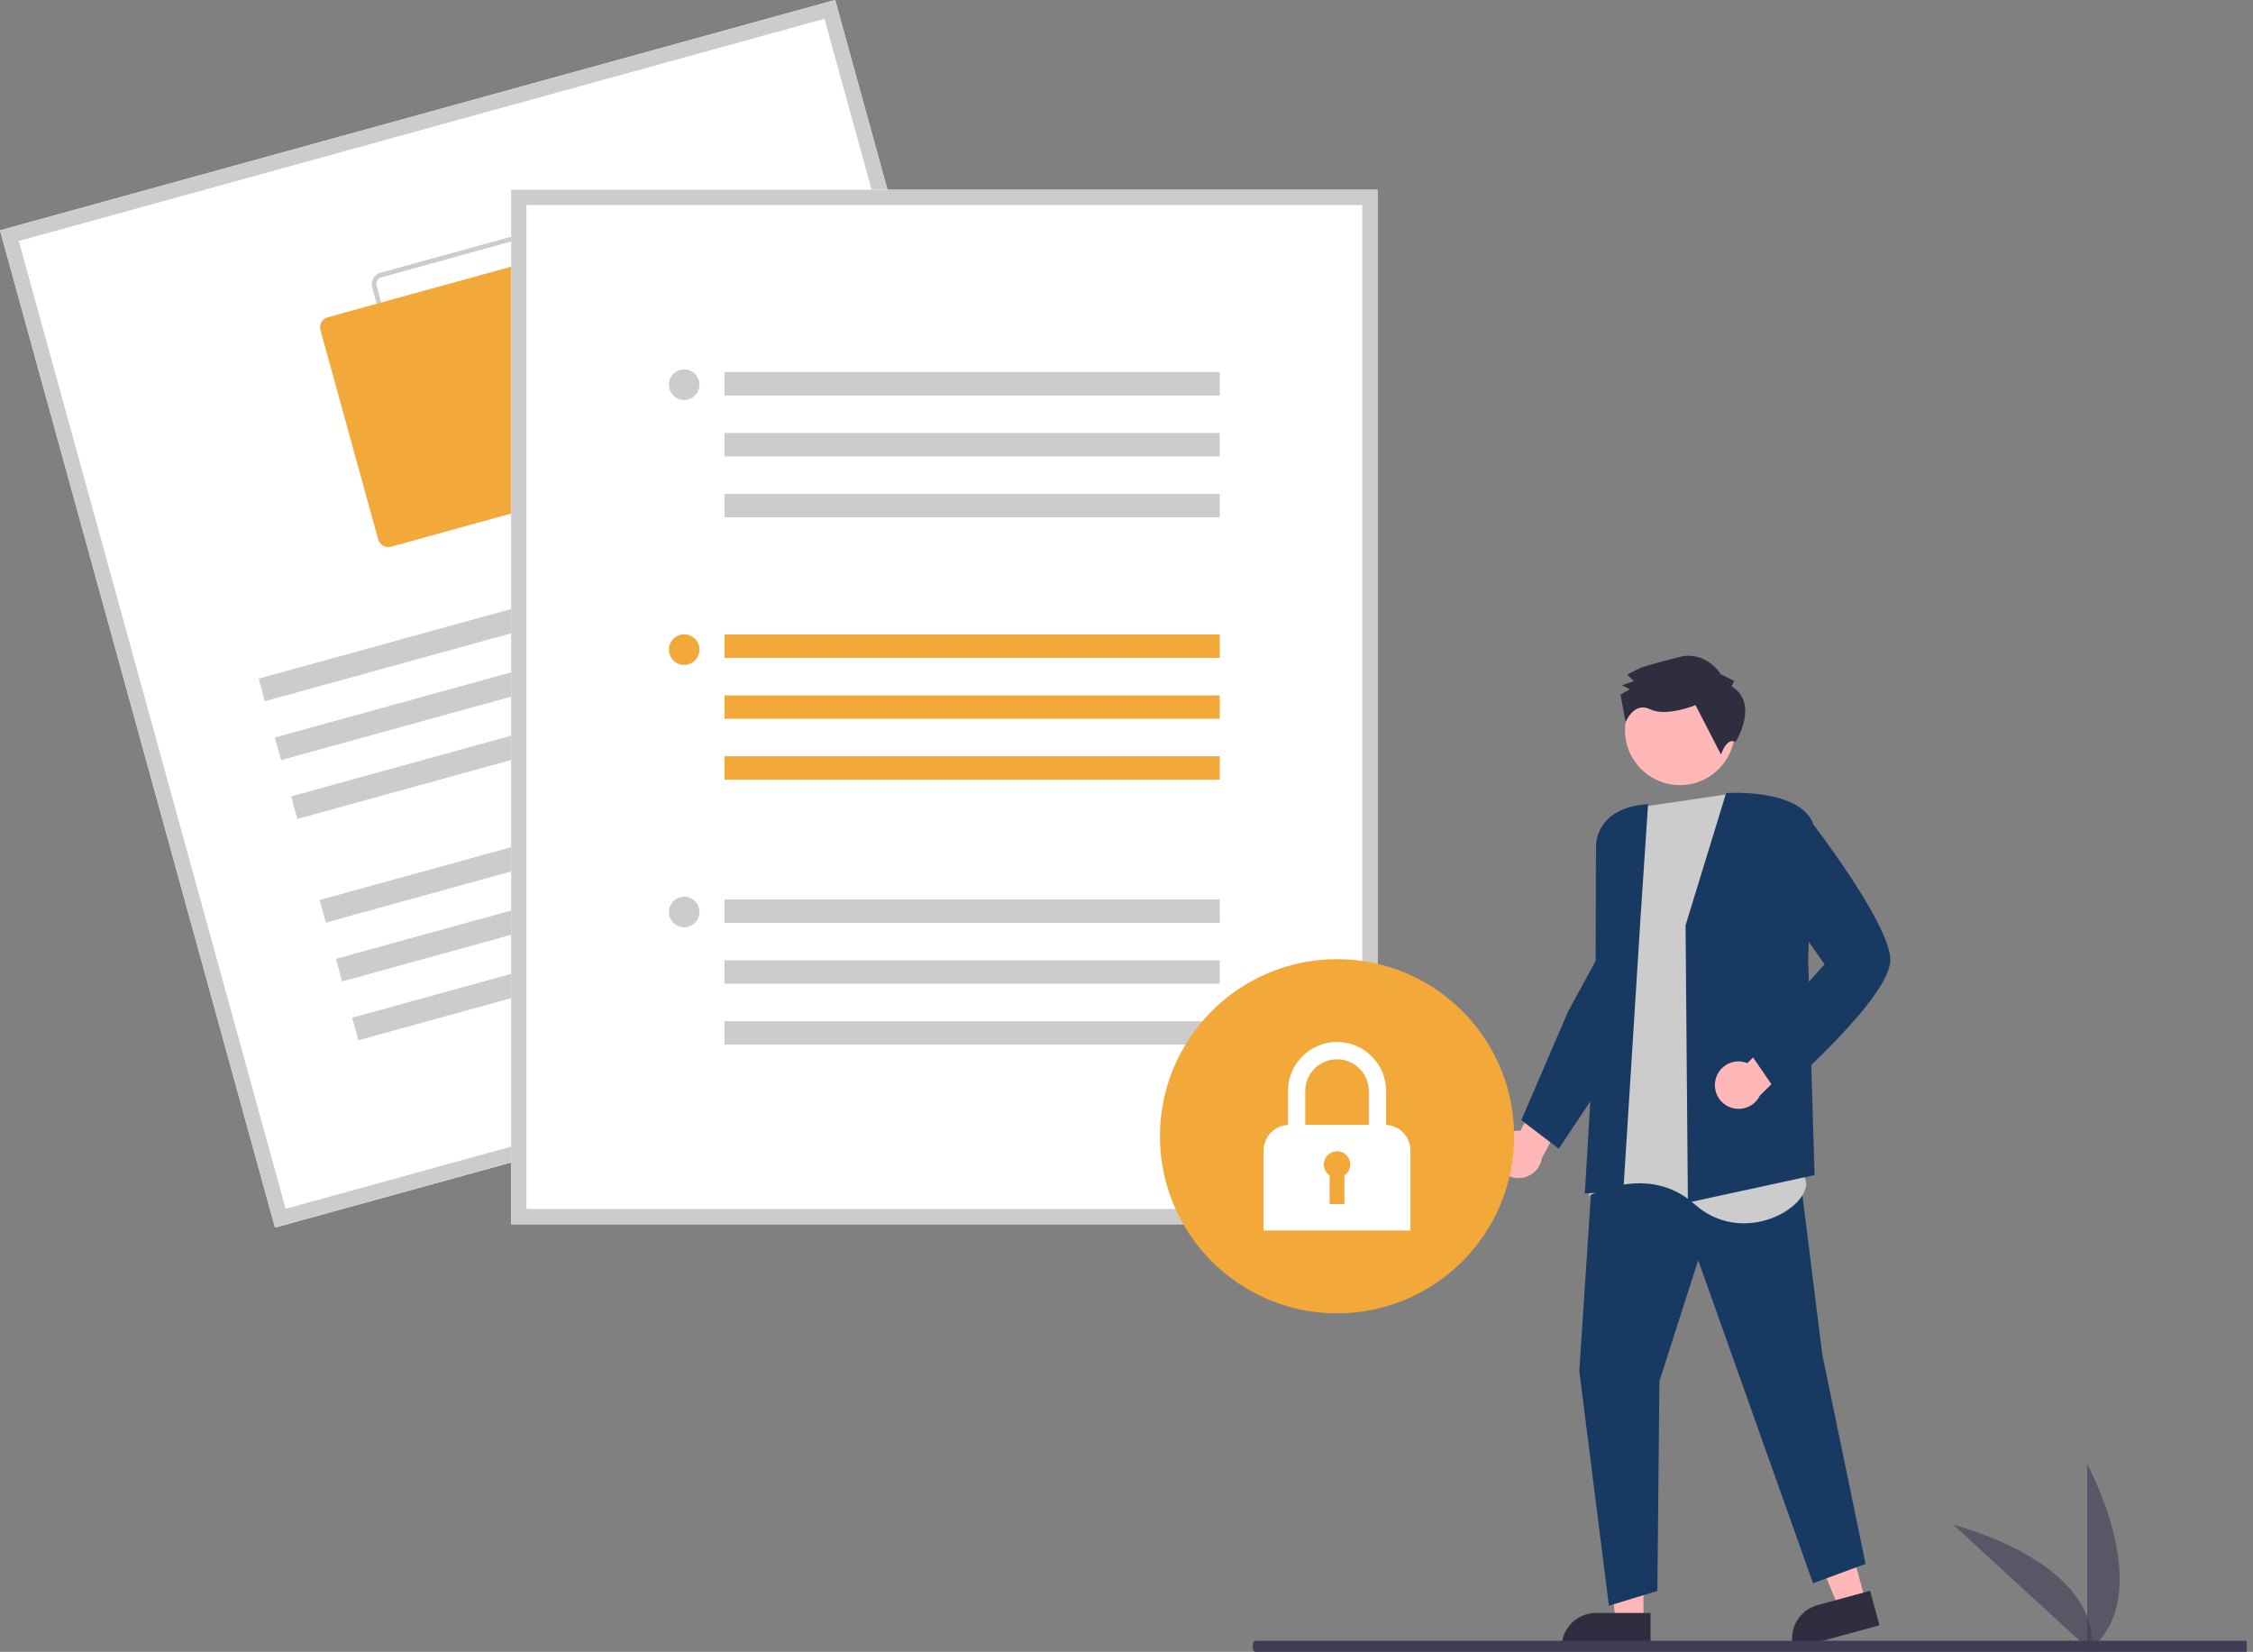 <svg width="341" height="250" viewBox="0 0 341 250" fill="none" xmlns="http://www.w3.org/2000/svg">
<rect x="0" y="0" width="341" height="250" fill="#808080" stroke="none"/>
<g clip-path="url(#clip0_1519_6413)">
<path d="M315.906 250V221.611C315.906 221.611 326.97 241.737 315.906 250Z" fill="#3F3D56" fill-opacity="0.6"/>
<path d="M316.588 249.995L295.676 230.797C295.676 230.797 317.984 236.258 316.588 249.995Z" fill="#3F3D56" fill-opacity="0.6"/>
<path d="M226.247 175.012C226.2 174.492 226.268 173.969 226.446 173.478C226.624 172.988 226.907 172.542 227.275 172.173C227.644 171.803 228.089 171.519 228.579 171.34C229.069 171.162 229.593 171.093 230.113 171.138L233.883 163.905L238.837 165.124L233.369 175.264C233.235 176.132 232.787 176.921 232.11 177.481C231.433 178.041 230.574 178.333 229.696 178.302C228.818 178.271 227.982 177.919 227.346 177.312C226.711 176.706 226.319 175.888 226.247 175.012Z" fill="#FFB7B7"/>
<path d="M248.749 245.476L244.569 245.475L242.58 229.351L248.75 229.351L248.749 245.476Z" fill="#FFB7B7"/>
<path d="M249.815 249.528L236.336 249.527V249.357C236.336 247.965 236.889 246.631 237.873 245.647C238.857 244.663 240.191 244.11 241.583 244.11L249.816 244.111L249.815 249.528Z" fill="#2F2E41"/>
<path d="M282.373 242.353L278.339 243.452L272.178 228.419L278.131 226.796L282.373 242.353Z" fill="#FFB7B7"/>
<path d="M284.467 245.981L271.462 249.528L271.417 249.363C271.051 248.021 271.233 246.588 271.924 245.38C272.614 244.172 273.756 243.287 275.098 242.921L283.042 240.755L284.467 245.981Z" fill="#2F2E41"/>
<path d="M241.119 175.822L239.033 207.489L243.513 243.017L250.85 240.777L251.159 209.033L257.029 190.728L274.407 239.619L282.362 236.684L275.797 204.94L272.09 175.127L241.119 175.822Z" fill="#183A62"/>
<path d="M261.39 120.215L249.034 122.037L244.583 126.439L243.201 142.257L244.059 156.267L240.48 180.974C240.48 180.974 249.479 175.979 256.453 182.232C263.426 188.485 273.184 183.337 273.385 179.177L261.39 120.215Z" fill="#CCCCCC"/>
<path d="M255.117 140.052L255.117 140.035L261.255 120.027L261.335 120.022C261.772 119.993 272.062 119.387 274.364 124.468L274.375 124.493L273.676 145.285L274.639 177.848L255.606 181.971L255.468 182.001L255.117 140.052Z" fill="#183A62"/>
<path d="M248.315 138.669L249.441 121.708C241.433 122.206 241.553 127.884 241.562 128.132L241.475 153.502L239.871 180.644L245.703 180.207L248.315 138.669Z" fill="#183A62"/>
<path d="M230.256 169.532L237.366 153.031L242.328 143.918L244.919 160.357L235.924 173.85L230.256 169.532Z" fill="#183A62"/>
<path d="M259.639 163.461C259.747 162.95 259.967 162.47 260.281 162.054C260.596 161.637 260.998 161.295 261.459 161.051C261.92 160.807 262.429 160.667 262.95 160.64C263.472 160.614 263.992 160.703 264.475 160.899L270.211 155.101L274.585 157.727L266.37 165.802C265.986 166.592 265.325 167.214 264.513 167.549C263.701 167.884 262.794 167.91 261.964 167.621C261.135 167.333 260.44 166.75 260.011 165.983C259.582 165.216 259.45 164.319 259.639 163.461Z" fill="#FFB7B7"/>
<path d="M264.463 158.783L276.158 145.953L268.417 134.907L269.213 129.506L273.776 123.87L273.865 123.985C274.351 124.615 285.78 139.462 286.108 145.083C286.437 150.725 270.01 164.996 269.311 165.6L269.213 165.685L264.463 158.783Z" fill="#183A62"/>
<path d="M254.261 118.826C258.852 118.826 262.574 115.104 262.574 110.513C262.574 105.923 258.852 102.201 254.261 102.201C249.671 102.201 245.949 105.923 245.949 110.513C245.949 115.104 249.671 118.826 254.261 118.826Z" fill="#FFB7B7"/>
<path d="M262.079 103.867L262.482 103.056L260.454 102.049C260.454 102.049 258.217 98.409 254.17 99.432C250.122 100.455 248.301 101.067 248.301 101.067L246.278 102.085L247.293 103.095L245.472 103.707L246.689 104.311L245.273 105.125L246.035 109.296C246.035 109.296 247.301 106.132 249.734 107.341C252.167 108.55 256.618 106.716 256.618 106.716L260.485 114.199C260.485 114.199 261.282 111.576 262.705 112.276C262.705 112.276 266.338 106.489 262.079 103.867Z" fill="#2F2E41"/>
<path d="M168.026 150.928L41.624 185.788L0 34.86L126.403 0L168.026 150.928Z" fill="white"/>
<path d="M168.026 150.928L41.624 185.788L0 34.86L126.403 0L168.026 150.928ZM43.239 182.943L165.181 149.313L124.788 2.845L2.845 36.475L43.239 182.943Z" fill="#CCCCCC"/>
<path d="M98.894 67.613L67.209 76.351C66.762 76.474 66.284 76.414 65.881 76.185C65.478 75.956 65.182 75.577 65.059 75.13L56.32 43.445C56.198 42.998 56.257 42.521 56.486 42.118C56.715 41.715 57.094 41.419 57.541 41.295L89.226 32.557C89.673 32.434 90.15 32.493 90.553 32.722C90.957 32.951 91.252 33.331 91.376 33.777L100.115 65.462C100.237 65.909 100.178 66.387 99.949 66.79C99.72 67.193 99.341 67.489 98.894 67.613ZM57.727 41.969C57.459 42.043 57.231 42.221 57.094 42.463C56.956 42.705 56.921 42.991 56.994 43.259L65.733 74.944C65.807 75.213 65.984 75.44 66.226 75.577C66.468 75.715 66.755 75.75 67.023 75.677L98.708 66.938C98.976 66.864 99.204 66.687 99.341 66.445C99.478 66.203 99.514 65.916 99.44 65.648L90.702 33.963C90.628 33.695 90.45 33.468 90.208 33.33C89.967 33.193 89.68 33.157 89.412 33.231L57.727 41.969Z" fill="#CCCCCC"/>
<path d="M90.862 74L59.177 82.738C58.775 82.849 58.345 82.795 57.982 82.589C57.62 82.383 57.353 82.042 57.242 81.64L48.504 49.954C48.393 49.552 48.447 49.122 48.653 48.76C48.858 48.397 49.2 48.13 49.602 48.019L81.287 39.281C81.689 39.17 82.119 39.224 82.482 39.43C82.845 39.636 83.111 39.977 83.222 40.379L91.961 72.065C92.071 72.467 92.018 72.897 91.812 73.259C91.606 73.622 91.264 73.888 90.862 74Z" fill="#F3A83A"/>
<path d="M127.569 78.325L39.148 102.71L40.091 106.127L128.512 81.742L127.569 78.325Z" fill="#CCCCCC"/>
<path d="M130.025 87.234L41.603 111.619L42.546 115.036L130.967 90.651L130.025 87.234Z" fill="#CCCCCC"/>
<path d="M132.482 96.143L44.06 120.528L45.003 123.945L133.424 99.56L132.482 96.143Z" fill="#CCCCCC"/>
<path d="M136.808 111.823L48.387 136.208L49.329 139.625L137.75 115.24L136.808 111.823Z" fill="#CCCCCC"/>
<path d="M139.263 120.732L50.842 145.117L51.784 148.534L140.205 124.149L139.263 120.732Z" fill="#CCCCCC"/>
<path d="M141.72 129.64L53.299 154.025L54.241 157.442L142.662 133.057L141.72 129.64Z" fill="#CCCCCC"/>
<path d="M208.489 185.284H77.367V28.722H208.489V185.284Z" fill="white"/>
<path d="M208.489 185.284H77.367V28.722H208.489V185.284ZM79.68 182.971H206.176V31.035H79.68V182.971Z" fill="#CCCCCC"/>
<path d="M184.616 96.025H109.648V99.57H184.616V96.025Z" fill="#F3A83A"/>
<path d="M184.616 105.241H109.648V108.786H184.616V105.241Z" fill="#F3A83A"/>
<path d="M184.616 114.457H109.648V118.001H184.616V114.457Z" fill="#F3A83A"/>
<path d="M103.553 100.63C104.831 100.63 105.867 99.595 105.867 98.317C105.867 97.04 104.831 96.004 103.553 96.004C102.276 96.004 101.24 97.04 101.24 98.317C101.24 99.595 102.276 100.63 103.553 100.63Z" fill="#F3A83A"/>
<path d="M184.616 56.315H109.648V59.86H184.616V56.315Z" fill="#CCCCCC"/>
<path d="M184.616 65.531H109.648V69.076H184.616V65.531Z" fill="#CCCCCC"/>
<path d="M184.616 74.747H109.648V78.291H184.616V74.747Z" fill="#CCCCCC"/>
<path d="M103.553 60.535C104.831 60.535 105.867 59.499 105.867 58.221C105.867 56.944 104.831 55.908 103.553 55.908C102.276 55.908 101.24 56.944 101.24 58.221C101.24 59.499 102.276 60.535 103.553 60.535Z" fill="#CCCCCC"/>
<path d="M184.616 136.121H109.648V139.666H184.616V136.121Z" fill="#CCCCCC"/>
<path d="M184.616 145.336H109.648V148.88H184.616V145.336Z" fill="#CCCCCC"/>
<path d="M184.616 154.552H109.648V158.096H184.616V154.552Z" fill="#CCCCCC"/>
<path d="M103.553 140.34C104.831 140.34 105.867 139.305 105.867 138.027C105.867 136.75 104.831 135.714 103.553 135.714C102.276 135.714 101.24 136.75 101.24 138.027C101.24 139.305 102.276 140.34 103.553 140.34Z" fill="#CCCCCC"/>
<path d="M202.367 198.765C217.168 198.765 229.167 186.766 229.167 171.964C229.167 157.163 217.168 145.164 202.367 145.164C187.565 145.164 175.566 157.163 175.566 171.964C175.566 186.766 187.565 198.765 202.367 198.765Z" fill="#F3A83A"/>
<path d="M209.792 170.255V165.127C209.792 164.151 209.601 163.185 209.228 162.284C208.855 161.382 208.308 160.563 207.619 159.873C206.929 159.183 206.11 158.636 205.209 158.262C204.308 157.889 203.342 157.696 202.366 157.696C201.391 157.696 200.425 157.889 199.523 158.262C198.622 158.636 197.803 159.183 197.114 159.873C196.424 160.563 195.878 161.382 195.505 162.284C195.132 163.185 194.94 164.151 194.941 165.127V170.255C193.948 170.3 193.011 170.725 192.325 171.443C191.638 172.161 191.254 173.116 191.254 174.11V186.228H213.479V174.11C213.478 173.116 213.095 172.161 212.408 171.443C211.721 170.725 210.784 170.3 209.792 170.255ZM202.366 160.316C203.642 160.318 204.864 160.825 205.766 161.727C206.668 162.629 207.175 163.852 207.177 165.127V170.246H197.556V165.127C197.557 163.852 198.064 162.629 198.966 161.727C199.868 160.825 201.091 160.318 202.366 160.316Z" fill="white"/>
<path d="M204.365 176.24C204.365 175.895 204.276 175.557 204.106 175.257C203.937 174.957 203.693 174.706 203.398 174.528C203.103 174.35 202.767 174.252 202.423 174.242C202.078 174.232 201.737 174.312 201.433 174.473C201.128 174.634 200.871 174.871 200.685 175.161C200.499 175.451 200.391 175.784 200.372 176.128C200.353 176.472 200.423 176.815 200.576 177.124C200.728 177.433 200.958 177.697 201.243 177.891V182.233H203.49V177.891C203.76 177.708 203.98 177.461 204.133 177.174C204.285 176.886 204.365 176.565 204.365 176.24Z" fill="#F3A83A"/>
<path d="M340.21 250H189.992C189.887 250 189.787 249.912 189.713 249.754C189.639 249.597 189.598 249.384 189.598 249.161C189.598 248.939 189.639 248.725 189.713 248.568C189.787 248.411 189.887 248.322 189.992 248.322H340.21C340.315 248.322 340.415 248.411 340.489 248.568C340.563 248.725 340.604 248.939 340.604 249.161C340.604 249.384 340.563 249.597 340.489 249.754C340.415 249.912 340.315 250 340.21 250Z" fill="#3F3D56"/>
</g>
<defs>
<clipPath id="clip0_1519_6413">
<rect width="340.05" height="250" fill="white"/>
</clipPath>
</defs>
</svg>
